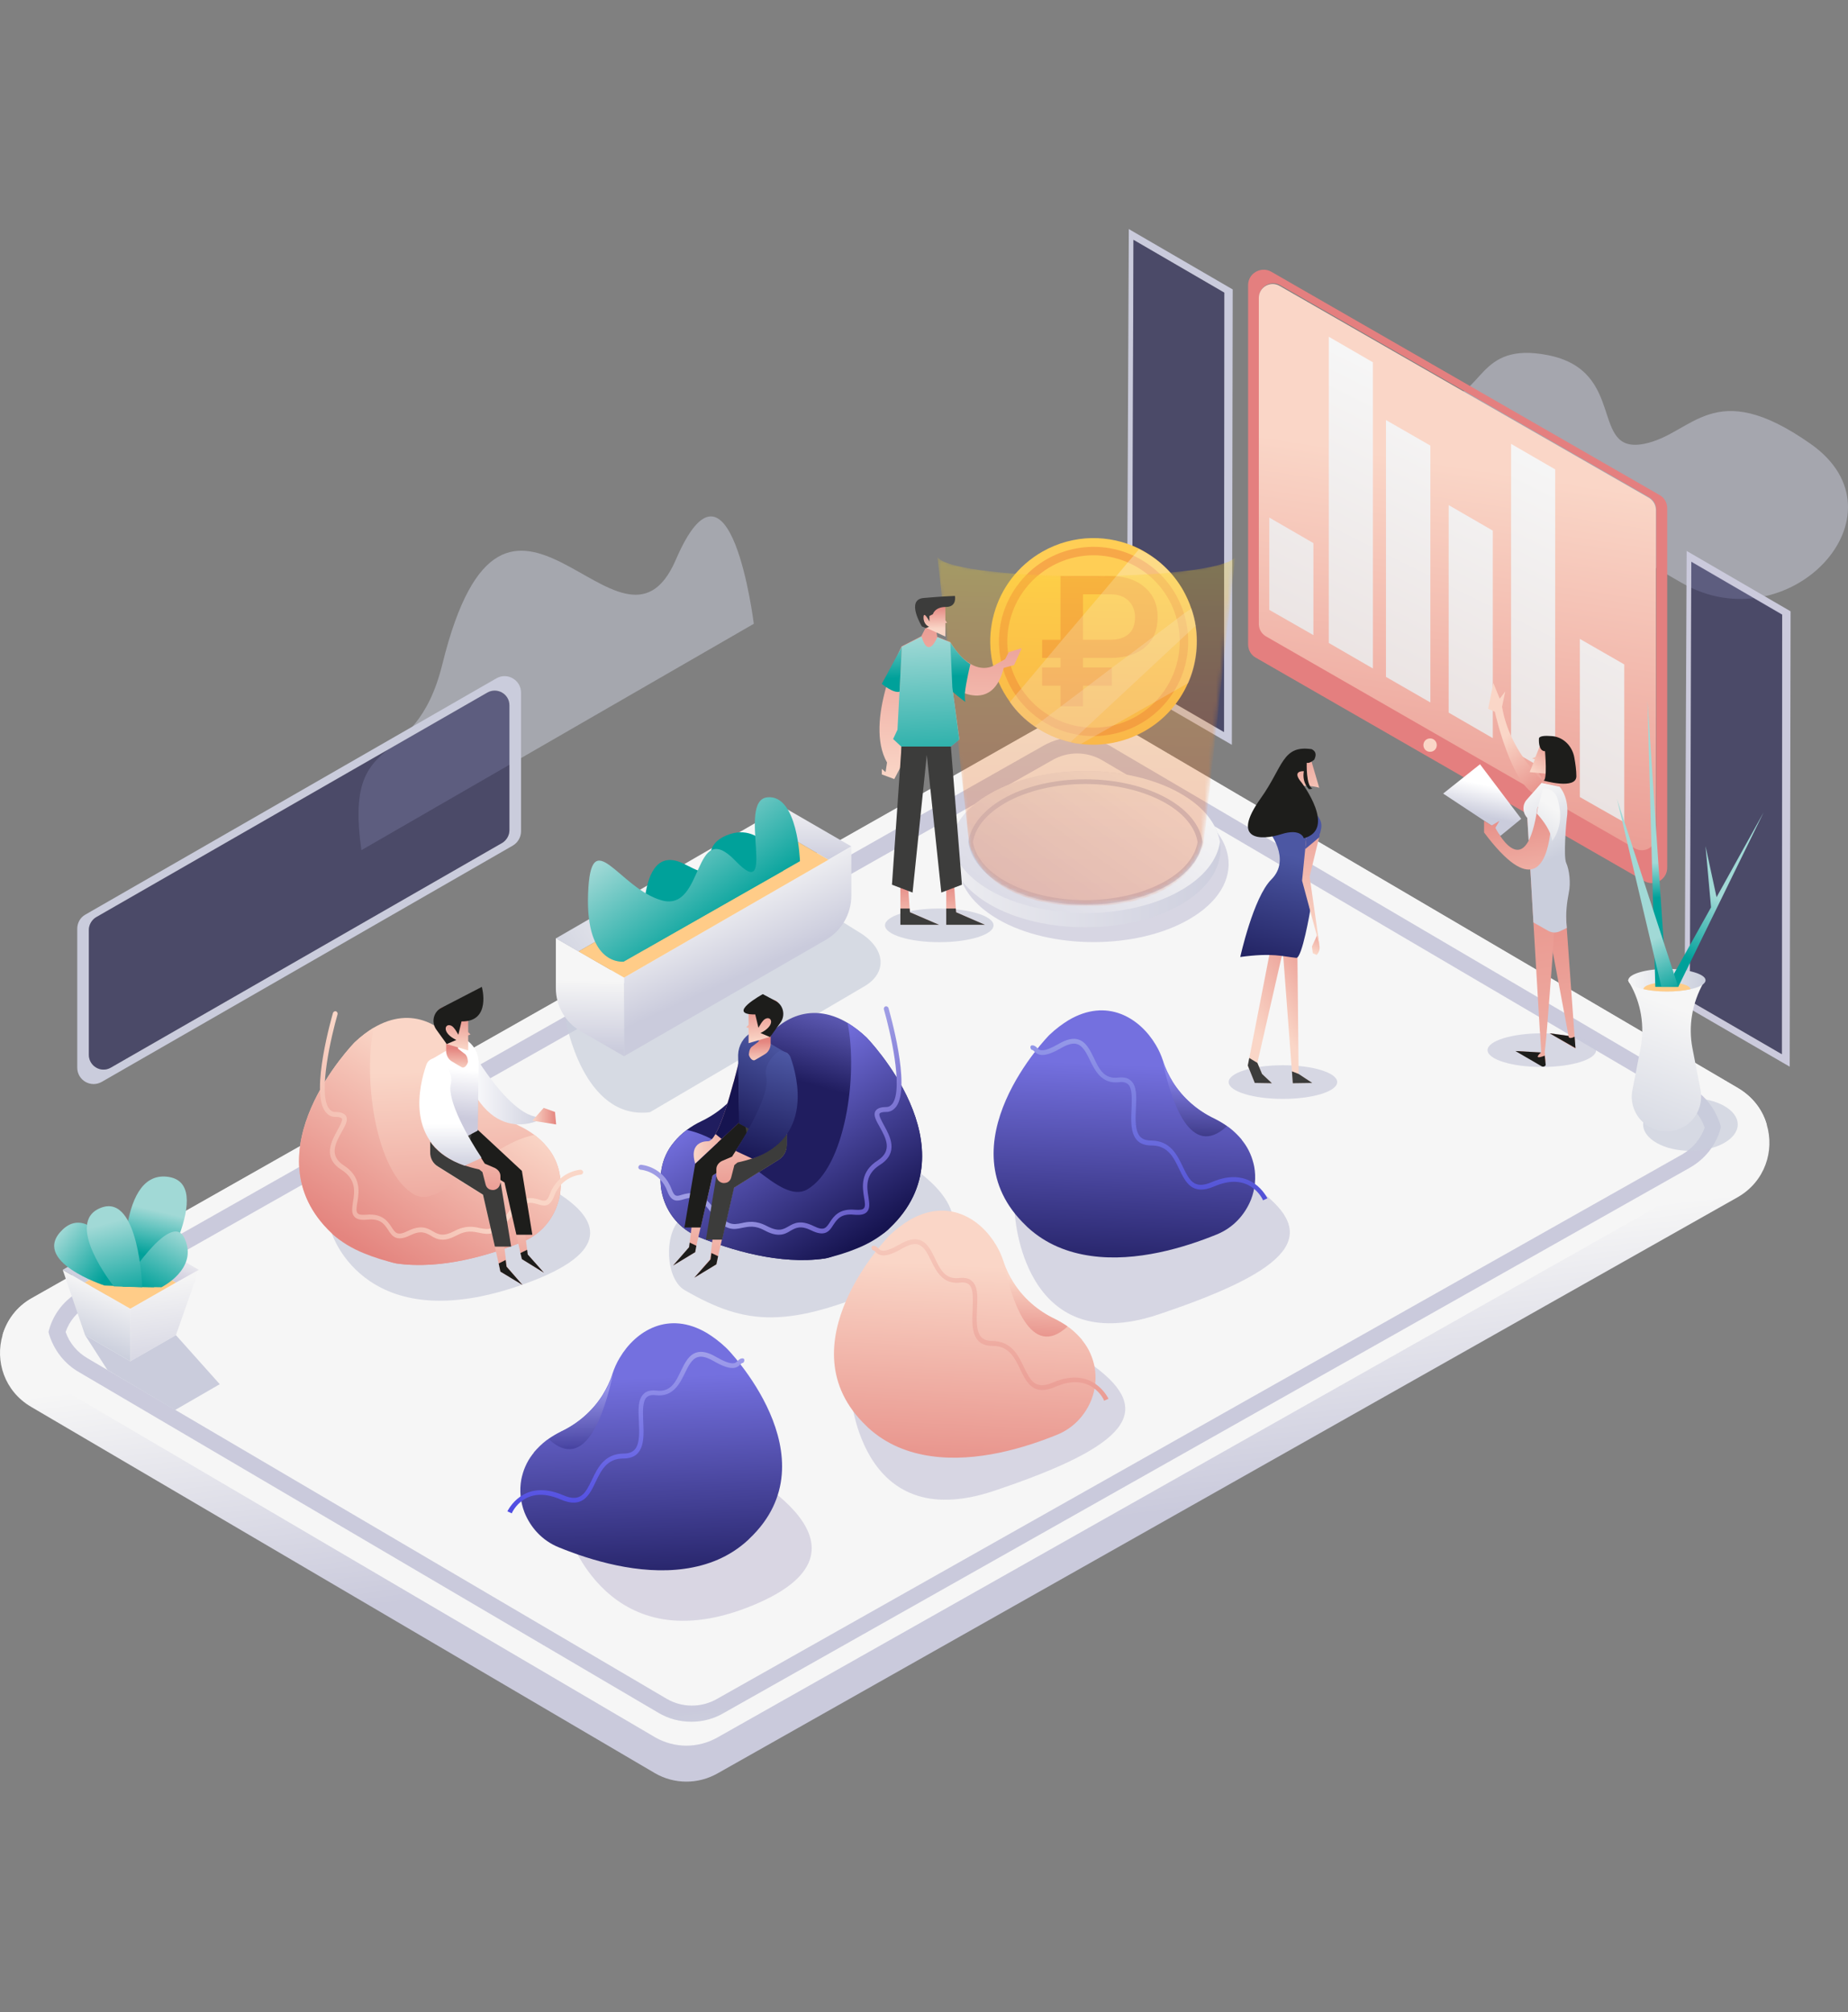 <svg width="484" height="527" viewBox="0 0 484 527" fill="none" xmlns="http://www.w3.org/2000/svg">
<rect x="0" y="0" width="484" height="527" fill="#808080" stroke="none"/>
<g clip-path="url(#clip0)">
<path opacity="0.5" d="M330.608 89.267L440.453 152.665C468.352 168.781 500.583 134.801 474.205 116.253C448.587 98.237 443.418 113.744 430.571 116.253C416.128 119.065 426.314 97.02 405.257 92.991C386.785 89.419 388.762 103.786 377.815 104.47C366.184 105.23 330.608 89.267 330.608 89.267Z" fill="url(#paint0_linear)"/>
<path d="M326.884 74.673V168.783C326.884 170.227 327.644 171.595 328.936 172.279L430.571 230.736C433.308 232.333 436.653 230.356 436.653 227.24V133.13C436.653 131.686 435.892 130.318 434.6 129.634L332.965 71.177C330.305 69.656 326.884 71.557 326.884 74.673ZM329.772 163.309V77.866C329.772 75.053 332.813 73.305 335.246 74.673L431.939 130.242C433.08 130.926 433.764 132.066 433.764 133.435V218.878C433.764 221.69 430.723 223.439 428.291 222.071L331.597 166.502C330.457 165.818 329.772 164.602 329.772 163.309Z" fill="url(#paint1_linear)"/>
<path d="M329.696 78.016V163.46C329.696 164.752 330.38 165.968 331.52 166.652L428.214 222.221C430.647 223.589 433.687 221.841 433.687 219.028V133.585C433.687 132.293 433.003 131.076 431.863 130.392L335.169 74.9C332.736 73.455 329.696 75.204 329.696 78.016Z" fill="url(#paint2_linear)"/>
<path d="M362.992 110.019L374.622 116.709V183.984L362.992 177.294V110.019Z" fill="url(#paint3_linear)"/>
<path d="M348.016 88.202L359.571 94.892V175.09L348.016 168.401V88.202Z" fill="url(#paint4_linear)"/>
<path d="M332.433 135.561L343.987 142.251V166.348L332.433 159.735V135.561Z" fill="url(#paint5_linear)"/>
<path d="M379.411 132.292L390.966 138.982V193.334L379.411 186.645V132.292Z" fill="url(#paint6_linear)"/>
<path d="M395.755 116.253L407.309 122.942V203.14L395.755 196.451V116.253Z" fill="url(#paint7_linear)"/>
<path d="M413.771 167.336L425.402 174.026V215.379L413.771 208.766V167.336Z" fill="url(#paint8_linear)"/>
<path d="M376.295 195.159C376.295 196.147 375.534 196.907 374.546 196.907C373.558 196.907 372.798 196.147 372.798 195.159C372.798 194.17 373.558 193.41 374.546 193.41C375.534 193.41 376.295 194.17 376.295 195.159Z" fill="url(#paint9_linear)"/>
<path opacity="0.5" d="M94.651 222.677L197.426 163.383C197.426 163.383 191.269 113.44 176.977 146.659C162.61 179.879 132.507 106.446 115.86 173.95C108.562 203.52 89.938 189.609 94.651 222.677Z" fill="url(#paint10_linear)"/>
<path d="M468.96 160.115L441.745 144.303L441.213 263.422L468.732 279.385L468.96 160.115ZM442.582 262.13L442.962 147.192L466.755 161.027L466.679 276.117L442.582 262.13Z" fill="url(#paint11_linear)"/>
<path opacity="0.5" d="M442.582 262.13L442.962 147.116L466.755 160.951L466.679 276.117L442.582 262.13Z" fill="#161450"/>
<path d="M322.854 75.812L295.64 60L295.108 179.119L322.626 195.082L322.854 75.812ZM296.476 177.751L296.856 62.813L320.65 76.648L320.574 191.738L296.476 177.751Z" fill="url(#paint12_linear)"/>
<path opacity="0.5" d="M296.476 177.751L296.856 62.813L320.65 76.648L320.574 191.738L296.476 177.751Z" fill="#161450"/>
<path d="M455.2 313.517L187.924 464.487C182.831 467.376 176.597 467.376 171.504 464.411L8.143 368.477C1.15 364.373 -1.359 356.467 0.694 349.625C1.834 345.824 4.342 342.328 8.219 340.123L275.039 188.925C280.133 185.96 286.366 186.036 291.459 188.925L455.276 285.087C459.153 287.367 461.662 290.788 462.726 294.589C464.778 301.43 462.27 309.412 455.2 313.517Z" fill="url(#paint13_linear)"/>
<path d="M462.726 294.589C461.586 298.39 459.077 301.886 455.2 304.091L187.924 455.061C182.831 457.95 176.598 457.95 171.504 454.985L8.144 359.051C4.267 356.771 1.758 353.35 0.694 349.549C1.834 345.748 4.343 342.252 8.22 340.047L275.04 188.849C280.133 185.884 286.366 185.96 291.459 188.849L455.276 285.011C459.153 287.367 461.662 290.788 462.726 294.589Z" fill="url(#paint14_linear)"/>
<path d="M181.082 450.956C178.041 450.956 175.077 450.196 172.416 448.6L20.762 359.431C16.885 357.227 14.148 353.654 12.856 349.473L12.704 348.865L12.856 348.257C14.072 344 16.885 340.427 20.838 338.223L273.291 195.31C278.612 192.27 285.302 192.27 290.623 195.31L442.657 284.631C446.534 286.835 449.271 290.408 450.563 294.589L450.715 295.197L450.563 295.805C449.347 300.062 446.458 303.635 442.581 305.839L189.672 448.6C187.011 450.196 184.047 450.956 181.082 450.956ZM17.189 348.865C18.177 351.754 20.23 354.186 22.966 355.783L174.621 444.951C178.65 447.307 183.667 447.307 187.696 445.027L440.605 302.343C443.341 300.746 445.394 298.314 446.458 295.349C445.47 292.384 443.493 290.028 440.681 288.431L288.646 199.111C284.617 196.755 279.6 196.755 275.571 199.111L23.119 342.024C20.23 343.468 18.177 345.976 17.189 348.865Z" fill="url(#paint15_linear)"/>
<path opacity="0.7" d="M148.167 267.223C148.167 267.223 152.652 293.448 170.211 291.32L226.008 258.557C232.774 254.832 231.785 248.294 225.172 244.265L218.33 240.008L148.167 267.223Z" fill="url(#paint16_linear)"/>
<path d="M205.104 218.268V211.35L222.968 221.688L216.962 225.185L205.104 218.268Z" fill="url(#paint17_linear)"/>
<path d="M222.968 234.535V221.688L163.446 256.048V276.649L216.278 246.166C220.383 243.809 222.968 239.4 222.968 234.535Z" fill="url(#paint18_linear)"/>
<path d="M152.12 270.111L163.446 276.649V256.048L145.582 245.71V258.861C145.582 263.498 148.091 267.831 152.12 270.111Z" fill="url(#paint19_linear)"/>
<path d="M145.582 245.786L205.103 211.35V218.268L151.511 249.207L145.582 245.786Z" fill="url(#paint20_linear)"/>
<path d="M216.962 225.185L205.103 218.268L151.511 249.207L163.446 256.048L216.962 225.185Z" fill="#FFCC88"/>
<path d="M205.103 228.074C205.103 228.074 200.314 214.619 190.28 218.8C180.246 222.981 192.865 233.319 179.258 226.325C165.651 219.332 168.843 248.674 168.843 248.674L205.103 228.074Z" fill="url(#paint21_linear)"/>
<path d="M209.513 225.565C209.513 225.565 208.981 207.929 200.923 208.841C192.865 209.754 203.888 237.196 192.637 225.489C181.386 213.783 184.579 238.944 173.329 235.828C162.078 232.711 154.704 215.075 154.02 234.155C153.336 253.235 163.37 251.867 163.37 251.867L209.513 225.565Z" fill="url(#paint22_linear)"/>
<path d="M22.283 349.701L28.136 358.823L45.848 369.314L57.555 362.548L46.076 349.701L34.141 356.543L22.283 349.701Z" fill="url(#paint23_linear)"/>
<path opacity="0.7" d="M260.217 242.365C260.217 244.798 253.831 246.774 246.001 246.774C238.172 246.774 231.786 244.798 231.786 242.365C231.786 239.933 238.172 237.956 246.001 237.956C253.831 237.956 260.217 239.933 260.217 242.365Z" fill="url(#paint24_linear)"/>
<path opacity="0.7" d="M336.005 287.823C343.856 287.823 350.22 285.85 350.22 283.414C350.22 280.979 343.856 279.005 336.005 279.005C328.154 279.005 321.79 280.979 321.79 283.414C321.79 285.85 328.154 287.823 336.005 287.823Z" fill="url(#paint25_linear)"/>
<path opacity="0.7" d="M403.812 279.462C411.663 279.462 418.028 277.488 418.028 275.053C418.028 272.618 411.663 270.644 403.812 270.644C395.962 270.644 389.597 272.618 389.597 275.053C389.597 277.488 395.962 279.462 403.812 279.462Z" fill="url(#paint26_linear)"/>
<path opacity="0.7" d="M265.765 317.698C265.765 317.698 267.59 356.239 303.318 344.304C339.046 332.369 345.431 323.323 329.772 311.693C314.112 300.138 265.765 317.698 265.765 317.698Z" fill="url(#paint27_linear)"/>
<path opacity="0.7" d="M222.664 363.917C222.664 363.917 224.488 402.457 260.217 390.523C295.945 378.588 302.33 369.542 286.671 357.911C271.011 346.357 222.664 363.917 222.664 363.917Z" fill="url(#paint28_linear)"/>
<path opacity="0.7" d="M173.025 386.266L148.623 401.165C148.623 401.165 159.189 436.285 197.35 420.397C235.511 404.51 189.976 382.845 189.976 382.845L173.025 386.266Z" fill="url(#paint29_linear)"/>
<path opacity="0.7" d="M178.194 319.294C173.861 323.247 174.241 334.954 179.334 337.919C195.526 347.269 206.32 348.029 232.774 336.55C276.332 317.698 222.056 296.717 222.056 296.717L178.194 319.294Z" fill="url(#paint30_linear)"/>
<path opacity="0.7" d="M86.897 323.019C86.897 323.019 95.943 352.286 139.501 335.486C183.059 318.61 118.292 301.05 118.292 301.05L86.897 323.019Z" fill="url(#paint31_linear)"/>
<path d="M145.734 316.178C144.214 320.131 141.097 323.552 136.764 325.3C128.326 328.721 115.632 332.598 103.849 330.925C100.96 330.545 98.68 328.493 95.943 327.352C93.055 326.136 89.71 325.68 87.201 323.324C87.049 323.172 86.973 323.095 86.821 322.943C64.624 301.887 92.903 273 92.903 273C94.575 271.404 96.247 270.188 97.844 269.199C107.954 263.194 116.544 268.591 120.725 275.661C121.561 277.029 122.169 278.397 122.625 279.842C124.83 286.531 129.771 291.928 136.156 294.969C137.601 295.653 138.817 296.413 139.957 297.25C141.249 298.238 142.314 299.226 143.226 300.366C145.05 302.495 146.115 304.927 146.571 307.512C147.179 310.401 146.799 313.441 145.734 316.178Z" fill="url(#paint32_linear)"/>
<path d="M145.734 316.178C144.214 320.131 141.097 323.552 136.764 325.3C128.326 328.721 115.632 332.598 103.849 330.925C100.808 330.241 97.92 329.329 95.335 328.265C92.142 326.972 89.406 325.3 87.201 323.324C87.049 323.172 86.973 323.095 86.821 322.943C64.624 301.887 92.903 273 92.903 273C94.575 271.404 96.247 270.188 97.844 269.199C95.031 283.034 98.528 307.132 108.41 312.833C115.708 317.014 126.122 300.138 139.957 297.25C141.249 298.238 142.314 299.226 143.226 300.366C145.05 302.495 146.115 304.927 146.571 307.512C147.179 310.401 146.799 313.441 145.734 316.178Z" fill="url(#paint33_linear)"/>
<path d="M115.936 324.692C114.567 324.692 113.655 324.16 112.819 323.628C111.451 322.867 110.234 322.183 107.422 323.552C103.773 325.376 102.633 323.704 101.645 322.107C100.656 320.663 99.668 319.067 96.171 319.447C94.499 319.599 93.435 319.371 92.826 318.686C91.99 317.774 92.218 316.406 92.446 314.81C92.903 312.149 93.359 308.88 89.406 306.372C84.389 303.179 86.821 298.846 88.418 295.957C89.026 294.817 89.786 293.449 89.558 292.993C89.482 292.841 89.178 292.537 87.809 292.537C86.669 292.537 85.833 292.004 85.149 291.092C81.272 285.771 86.973 266.159 87.201 265.322C87.277 265.018 87.657 264.79 87.961 264.866C88.266 264.942 88.493 265.322 88.418 265.626C86.821 271.1 83.248 286.303 86.137 290.332C86.593 290.94 87.125 291.244 87.809 291.244C88.722 291.244 90.09 291.396 90.622 292.308C91.23 293.373 90.47 294.741 89.482 296.489C87.885 299.378 86.061 302.647 90.014 305.231C94.651 308.196 94.043 312.225 93.587 314.962C93.359 316.254 93.207 317.318 93.663 317.774C93.967 318.154 94.727 318.23 95.943 318.154C100.124 317.774 101.568 319.903 102.557 321.423C103.545 322.943 104.077 323.78 106.814 322.411C110.234 320.739 111.907 321.651 113.351 322.487C114.795 323.323 116.012 324.008 119.052 322.411C121.941 320.891 123.994 321.271 125.666 321.651C127.946 322.107 129.543 322.411 132.888 317.85C136.536 312.833 139.349 313.669 141.249 314.201C142.694 314.658 143.226 314.81 143.986 312.833C146.191 306.828 151.816 306.372 152.044 306.372C152.348 306.372 152.652 306.6 152.728 306.98C152.728 307.36 152.5 307.588 152.12 307.664C151.892 307.664 147.027 308.12 145.126 313.289C143.986 316.33 142.39 315.874 140.869 315.418C139.045 314.886 136.992 314.277 133.876 318.61C130.151 323.856 127.87 323.399 125.438 322.867C123.842 322.563 122.169 322.183 119.661 323.552C118.064 324.388 116.924 324.692 115.936 324.692Z" fill="url(#paint34_linear)"/>
<path d="M142.465 333.358L136.688 329.785L136.308 328.188L132.127 309.716L126.654 306.295L118.216 301.05V295.729L123.613 294.513L135.472 306.448L138.056 327.352L138.208 328.568L142.465 333.358Z" fill="url(#paint35_linear)"/>
<path d="M118.216 301.05L132.127 309.716L135.244 323.399H139.425L136.688 306.676L123.613 294.513L118.216 295.729V301.05Z" fill="#1D1D1B"/>
<path d="M136.84 336.55L131.063 333.054L130.607 330.925L126.502 312.985L114.719 305.611C113.427 304.775 112.667 303.407 112.667 301.811V298.922L118.14 297.706L118.292 297.858L126.73 306.296L129.999 309.64L132.507 330.013L132.736 331.761L136.84 336.55Z" fill="url(#paint36_linear)"/>
<path d="M114.719 305.535L126.502 312.909L129.619 326.516H133.876L131.139 309.792L125.362 304.395C123.613 302.799 122.853 300.366 123.309 298.01L123.537 296.869L118.14 297.554L112.667 298.77V301.658C112.591 303.331 113.427 304.775 114.719 305.535Z" fill="#3C3C3B"/>
<path d="M112.591 298.922L116.164 300.822L125.058 296.109L125.21 280.45C125.21 277.713 122.245 275.965 119.888 277.333L115.555 279.842L112.591 277.637V298.922Z" fill="#B2B2B2"/>
<path d="M121.865 272.24C121.865 272.24 134.636 295.957 143.454 292.232C143.454 292.232 129.695 301.887 121.713 281.286L121.865 272.24Z" fill="url(#paint37_linear)"/>
<path d="M121.865 272.24L112.591 277.713C112.591 277.713 116.164 280.146 116.164 281.59L116.24 300.822L125.134 296.109L125.362 278.473V278.093C125.286 275.737 123.993 273.456 121.865 272.24Z" fill="url(#paint38_linear)"/>
<path d="M131.063 308.044V309.868L130.911 310.325C130.683 311.161 129.847 311.693 129.086 311.693C128.782 311.693 128.554 311.617 128.25 311.541C127.718 311.313 127.338 310.857 127.186 310.249L126.35 306.98L125.514 306.296C124.069 305.992 122.777 305.611 121.561 305.231C103.469 298.998 111.45 279.918 112.363 277.789V277.713L112.439 277.561C112.439 277.561 113.807 277.637 115.023 278.321C116.468 279.158 117.76 280.754 117.076 283.947C116.164 288.204 122.473 297.782 125.894 303.103C126.274 303.711 126.654 304.319 126.958 304.775L129.619 305.916C130.607 306.448 131.063 307.208 131.063 308.044Z" fill="url(#paint39_linear)"/>
<path d="M126.122 303.255L121.713 305.307C105.901 299.834 109.778 284.175 111.679 278.853C111.983 277.865 112.895 277.257 113.883 277.181L114.643 277.105C116.088 277.941 118.824 280.754 118.064 283.947C117.076 288.28 122.625 298.01 126.122 303.255Z" fill="url(#paint40_linear)"/>
<path d="M132.659 331.761L136.84 336.55L131.063 333.054L130.607 330.925L132.431 330.013L132.659 331.761Z" fill="#1D1D1B"/>
<path d="M136.688 329.785L136.308 328.189L138.057 327.352L138.209 328.569L142.465 333.358L136.688 329.785Z" fill="#1D1D1B"/>
<path d="M116.848 272.164V275.205V275.433C116.924 276.497 117.456 277.485 118.368 278.017L119.888 278.929L120.953 279.537C121.637 279.918 122.397 278.853 122.549 278.169C122.549 278.169 122.549 276.497 121.637 275.965L119.964 274.672V272.62L116.848 272.164Z" fill="url(#paint41_linear)"/>
<path d="M139.425 293.525L142.389 290.18L145.354 291.244L145.658 294.513L139.425 293.525Z" fill="url(#paint42_linear)"/>
<path d="M123.233 270.948L122.625 270.34V264.79C108.258 259.469 117 273.456 117 273.456L122.625 275.129V271.176L123.233 270.948Z" fill="url(#paint43_linear)"/>
<path d="M126.198 258.481C126.198 258.481 128.782 267.679 120.876 267.527L120.04 271.024C120.04 271.024 118.976 268.971 118.216 268.667C116.543 267.831 115.479 270.415 119.508 272.392L116.999 273.456L114.263 269.655C112.895 267.755 113.503 265.018 115.631 263.954L126.198 258.481Z" fill="#1D1D1B"/>
<path d="M174.089 314.886C175.609 318.838 178.726 322.259 183.059 324.008C191.497 327.428 204.192 331.305 215.974 329.633C218.863 329.253 221.143 327.2 223.88 326.06C226.769 324.844 230.113 324.388 232.622 322.031C232.774 321.879 232.85 321.803 233.002 321.651C255.199 300.594 226.921 271.708 226.921 271.708C225.248 270.111 223.576 268.895 221.98 267.907C211.869 261.902 203.279 267.299 199.098 274.368C198.262 275.737 197.654 277.105 197.198 278.549C194.993 285.239 190.052 290.636 183.667 293.677C182.223 294.361 181.006 295.121 179.866 295.957C178.574 296.946 177.51 297.934 176.597 299.074C174.773 301.202 173.709 303.635 173.253 306.22C172.72 309.108 173.025 312.149 174.089 314.886Z" fill="url(#paint44_linear)"/>
<path d="M174.089 314.886C175.609 318.838 178.726 322.259 183.059 324.008C191.497 327.428 204.192 331.305 215.974 329.633C219.015 328.949 221.904 328.037 224.488 326.972C227.681 325.68 230.417 324.008 232.622 322.031C232.774 321.879 232.85 321.803 233.002 321.651C255.199 300.594 226.921 271.708 226.921 271.708C225.248 270.111 223.576 268.895 221.98 267.907C224.792 281.742 221.295 305.84 211.413 311.541C204.116 315.722 193.701 298.846 179.866 295.957C178.574 296.946 177.51 297.934 176.597 299.074C174.773 301.202 173.709 303.635 173.253 306.22C172.72 309.108 173.025 312.149 174.089 314.886Z" fill="url(#paint45_linear)"/>
<path d="M203.964 323.399C205.332 323.399 206.244 322.867 207.08 322.335C208.449 321.575 209.665 320.891 212.478 322.259C216.126 324.083 217.267 322.411 218.255 320.815C219.243 319.37 220.231 317.774 223.728 318.154C225.401 318.306 226.465 318.078 227.073 317.394C227.909 316.482 227.681 315.113 227.453 313.517C226.997 310.856 226.541 307.588 230.494 305.079C235.511 301.886 233.078 297.554 231.482 294.665C230.874 293.525 230.114 292.156 230.342 291.7C230.418 291.548 230.722 291.244 232.09 291.244C233.23 291.244 234.066 290.712 234.751 289.8C238.628 284.479 232.926 264.866 232.698 264.03C232.622 263.726 232.242 263.498 231.938 263.574C231.634 263.65 231.406 264.03 231.482 264.334C233.078 269.807 236.651 285.011 233.762 289.04C233.306 289.648 232.774 289.952 232.09 289.952C231.178 289.952 229.81 290.104 229.277 291.016C228.669 292.08 229.429 293.449 230.418 295.197C232.014 298.086 233.838 301.354 229.886 303.939C225.248 306.904 225.857 310.933 226.313 313.669C226.541 314.961 226.693 316.026 226.237 316.482C225.933 316.862 225.172 316.938 223.956 316.862C219.775 316.482 218.331 318.61 217.343 320.131C216.354 321.651 215.822 322.487 213.086 321.119C209.665 319.446 207.993 320.359 206.548 321.195C205.104 322.031 203.888 322.715 200.847 321.119C197.958 319.598 195.906 319.979 194.233 320.359C191.953 320.815 190.357 321.119 187.012 316.558C183.363 311.541 180.55 312.377 178.65 312.909C177.206 313.365 176.674 313.517 175.913 311.541C173.709 305.535 168.084 305.079 167.856 305.079C167.551 305.079 167.247 305.307 167.171 305.687C167.171 306.067 167.399 306.295 167.78 306.371C168.008 306.371 172.873 306.828 174.773 311.997C175.913 315.037 177.51 314.581 179.03 314.125C180.854 313.593 182.907 312.985 186.024 317.318C189.748 322.563 192.029 322.107 194.462 321.575C196.058 321.271 197.73 320.891 200.239 322.259C201.759 323.095 202.975 323.399 203.964 323.399Z" fill="url(#paint46_linear)"/>
<path d="M196.285 402.989C196.133 403.141 196.057 403.217 195.905 403.369C191.04 407.854 185.263 410.059 179.257 410.895C167.399 412.567 154.704 408.691 146.342 405.27C142.009 403.521 138.968 400.101 137.372 396.148C136.308 393.411 136.004 390.37 136.536 387.482C136.992 385.201 137.904 382.921 139.5 380.868C139.652 380.716 139.805 380.488 139.881 380.336C140.793 379.272 141.857 378.208 143.149 377.219C143.301 377.143 143.453 376.991 143.605 376.915C144.594 376.231 145.734 375.547 146.95 374.939C151.435 372.81 155.236 369.466 157.821 365.361C158.885 363.612 159.797 361.788 160.405 359.811C160.861 358.443 161.469 356.999 162.306 355.631C166.487 348.561 175.076 343.164 185.187 349.169C186.783 350.157 188.455 351.374 190.128 352.97C190.28 352.97 218.558 381.856 196.285 402.989Z" fill="url(#paint47_linear)"/>
<path d="M134.027 396.376L132.887 395.844C132.963 395.768 136.916 387.102 147.406 391.587C152.12 393.639 153.336 391.055 155.008 387.634C156.529 384.441 158.277 380.792 163.294 380.716C164.586 380.716 165.499 380.412 166.183 379.728C167.551 378.284 167.475 375.243 167.323 372.354C167.171 369.314 167.019 366.501 168.615 365.057C169.375 364.297 170.516 364.068 171.96 364.221C175.685 364.677 176.977 361.94 178.345 359.051C179.334 356.999 180.398 354.87 182.374 354.262C183.743 353.806 185.491 354.186 187.544 355.403C191.8 357.835 192.637 357.075 193.169 356.467C193.473 356.163 193.853 355.783 194.461 355.783C195.297 355.783 194.917 357.075 194.385 356.999C194.309 356.999 194.157 357.151 194.005 357.303C192.941 358.367 191.572 359.203 186.859 356.467C185.111 355.479 183.743 355.098 182.678 355.479C181.234 355.935 180.322 357.683 179.41 359.583C178.041 362.396 176.293 365.969 171.732 365.437C170.668 365.285 169.832 365.513 169.375 365.969C168.235 367.033 168.387 369.694 168.463 372.354C168.615 375.471 168.767 378.74 167.019 380.64C166.183 381.552 164.89 382.009 163.218 382.009C158.961 382.009 157.441 385.125 155.996 388.166C154.324 391.663 152.576 395.236 146.798 392.727C137.524 388.698 134.179 395.996 134.027 396.376Z" fill="url(#paint48_linear)"/>
<path d="M160.557 359.811C158.353 370.074 153.336 385.885 143.682 376.915C144.67 376.231 145.81 375.547 147.026 374.939C151.511 372.81 155.312 369.466 157.897 365.361C159.037 363.612 159.873 361.788 160.557 359.811Z" fill="url(#paint49_linear)"/>
<path d="M268.73 321.043C268.882 321.195 268.958 321.271 269.11 321.423C273.975 325.908 279.753 328.113 285.758 328.949C297.617 330.621 310.311 326.744 318.673 323.324C323.006 321.575 326.047 318.154 327.643 314.201C328.708 311.465 329.012 308.424 328.48 305.536C328.023 303.255 327.111 300.974 325.515 298.922C325.363 298.77 325.211 298.542 325.135 298.39C324.223 297.326 323.158 296.261 321.866 295.273C321.714 295.197 321.562 295.045 321.41 294.969C320.422 294.285 319.281 293.601 318.065 292.993C313.58 290.864 309.779 287.519 307.195 283.415C306.131 281.666 305.218 279.842 304.61 277.865C304.154 276.497 303.546 275.053 302.71 273.684C298.529 266.615 289.939 261.218 279.829 267.223C278.232 268.211 276.56 269.427 274.887 271.024C274.811 271.024 246.533 299.91 268.73 321.043Z" fill="url(#paint50_linear)"/>
<path d="M330.793 314.388L331.933 313.856C331.857 313.78 327.904 305.114 317.414 309.599C312.7 311.651 311.484 309.067 309.812 305.646C308.291 302.453 306.543 298.805 301.526 298.729C300.234 298.729 299.321 298.425 298.637 297.74C297.269 296.296 297.345 293.255 297.497 290.367C297.649 287.326 297.801 284.513 296.205 283.069C295.445 282.309 294.304 282.081 292.86 282.233C289.135 282.689 287.843 279.952 286.475 277.064C285.486 275.011 284.422 272.883 282.446 272.275C281.077 271.818 279.329 272.199 277.276 273.415C273.02 275.847 272.183 275.087 271.651 274.479C271.347 274.175 270.967 273.795 270.359 273.795C269.523 273.795 269.903 275.087 270.435 275.011C270.511 275.011 270.663 275.163 270.815 275.315C271.879 276.38 273.248 277.216 277.961 274.479C279.709 273.491 281.077 273.111 282.142 273.491C283.586 273.947 284.498 275.695 285.41 277.596C286.779 280.408 288.527 283.981 293.088 283.449C294.152 283.297 294.912 283.525 295.445 283.981C296.585 285.046 296.433 287.706 296.357 290.367C296.205 293.483 296.053 296.752 297.801 298.653C298.637 299.565 299.93 300.021 301.602 300.021C305.859 300.021 307.379 303.138 308.824 306.178C310.496 309.675 312.244 313.248 318.022 310.739C327.296 306.71 330.717 314.084 330.793 314.388Z" fill="url(#paint51_linear)"/>
<path d="M304.458 277.865C306.663 288.128 311.68 303.939 321.334 294.969C320.346 294.285 319.205 293.601 317.989 292.993C313.504 290.864 309.703 287.52 307.119 283.415C306.054 281.666 305.142 279.842 304.458 277.865Z" fill="url(#paint52_linear)"/>
<path d="M226.921 373.495C227.073 373.647 227.149 373.723 227.301 373.875C232.166 378.36 237.943 380.564 243.948 381.401C255.807 383.073 268.502 379.196 276.864 375.775C281.197 374.027 284.237 370.606 285.834 366.653C286.898 363.917 287.202 360.876 286.67 357.987C286.214 355.707 285.302 353.426 283.705 351.374C283.553 351.222 283.401 350.994 283.325 350.842C282.413 349.777 281.349 348.713 280.056 347.725C279.904 347.649 279.752 347.497 279.6 347.421C278.612 346.737 277.472 346.053 276.256 345.444C271.771 343.316 267.97 339.971 265.385 335.866C264.321 334.118 263.409 332.294 262.801 330.317C262.345 328.949 261.736 327.504 260.9 326.136C256.719 319.067 248.129 313.669 238.019 319.675C236.423 320.663 234.75 321.879 233.078 323.476C233.002 323.476 204.723 352.362 226.921 373.495Z" fill="url(#paint53_linear)"/>
<path d="M289.178 366.881L290.319 366.349C290.243 366.273 286.29 357.607 275.799 362.092C271.086 364.145 269.87 361.56 268.198 358.139C266.677 354.947 264.929 351.298 259.912 351.222C258.619 351.222 257.707 350.918 257.023 350.234C255.655 348.789 255.731 345.749 255.883 342.86C256.035 339.819 256.187 337.007 254.59 335.562C253.83 334.802 252.69 334.574 251.246 334.726C247.521 335.182 246.229 332.446 244.86 329.557C243.872 327.505 242.808 325.376 240.831 324.768C239.463 324.312 237.715 324.692 235.662 325.908C231.405 328.341 230.569 327.581 230.037 326.972C229.733 326.668 229.353 326.288 228.745 326.288C227.908 326.288 228.289 327.581 228.821 327.505C228.897 327.505 229.049 327.657 229.201 327.809C230.265 328.873 231.633 329.709 236.346 326.972C238.095 325.984 239.463 325.604 240.527 325.984C241.972 326.44 242.884 328.189 243.796 330.089C245.164 332.902 246.913 336.475 251.474 335.942C252.538 335.79 253.298 336.018 253.83 336.475C254.971 337.539 254.819 340.199 254.743 342.86C254.59 345.977 254.438 349.245 256.187 351.146C257.023 352.058 258.315 352.514 259.988 352.514C264.245 352.514 265.765 355.631 267.209 358.672C268.882 362.168 270.63 365.741 276.407 363.233C285.682 359.204 289.102 366.501 289.178 366.881Z" fill="url(#paint54_linear)"/>
<path d="M262.725 330.317C264.929 340.579 269.946 356.391 279.6 347.421C278.612 346.737 277.472 346.053 276.256 345.445C271.771 343.316 267.97 339.971 265.385 335.866C264.245 334.118 263.333 332.294 262.725 330.317Z" fill="url(#paint55_linear)"/>
<path d="M198.034 289.876L188.988 298.314L186.328 300.822L182.071 304.775C180.246 298.618 185.415 298.922 185.415 298.922C186.024 298.922 186.708 298.238 187.392 297.022C188.988 294.209 190.661 288.888 192.029 283.795C192.105 283.566 192.181 283.262 192.257 283.034C193.625 277.941 194.613 273.304 194.842 272.316C194.842 272.164 194.918 272.088 194.918 272.088V272.316L198.034 289.876Z" fill="url(#paint56_linear)"/>
<path d="M198.034 289.876L188.988 298.314L187.392 297.022C188.988 294.209 190.661 288.888 192.029 283.795C192.105 283.566 192.181 283.262 192.257 283.034C193.625 277.941 194.614 273.304 194.842 272.316C194.842 272.164 194.918 272.088 194.918 272.088V272.316L198.034 289.876Z" fill="url(#paint57_linear)"/>
<path d="M176.293 331.457L182.071 327.961L182.375 326.288L186.632 307.892L192.105 304.471L200.543 299.15V293.829L195.07 292.613L183.211 304.547L180.626 325.452L180.474 326.668L176.293 331.457Z" fill="url(#paint58_linear)"/>
<path d="M200.543 299.15L186.631 307.892L183.515 321.499H179.258L182.07 304.851L195.069 292.613L200.543 293.829V299.15Z" fill="#1D1D1B"/>
<path d="M181.842 334.65L187.62 331.153L188.076 329.025L192.181 311.085L203.963 303.711C205.256 302.875 206.016 301.507 206.016 299.91V297.022L200.542 295.805L200.39 295.957L191.953 304.395L188.684 307.74L186.175 328.113L185.947 329.861L181.842 334.65Z" fill="url(#paint59_linear)"/>
<path d="M204.04 303.711L192.257 311.085L189.14 324.692H184.883L187.62 307.968L193.397 302.571C195.146 300.974 195.906 298.542 195.45 296.185L195.222 295.045L200.619 295.729L206.092 296.946V299.834C206.092 301.431 205.332 302.875 204.04 303.711Z" fill="#3C3C3B"/>
<path d="M206.092 297.022L202.519 298.922L193.625 294.209L193.473 278.549C193.473 275.813 196.438 274.064 198.794 275.433L203.127 277.941L206.092 275.737V297.022Z" fill="#B2B2B2"/>
<path d="M196.818 270.416L206.092 275.889C206.092 275.889 202.519 278.321 202.519 279.766L202.443 298.998L193.549 294.285L193.321 276.649V276.269C193.397 273.836 194.69 271.632 196.818 270.416Z" fill="url(#paint60_linear)"/>
<path d="M187.62 306.22V308.044L187.772 308.5C188 309.336 188.836 309.869 189.596 309.869C189.9 309.869 190.128 309.793 190.432 309.717C190.964 309.488 191.344 309.032 191.496 308.424L192.333 305.156L193.169 304.471C194.613 304.167 195.905 303.787 197.122 303.407C214.758 296.793 207.232 278.093 206.32 275.965H206.202L206.016 275.889C206.016 275.889 204.876 275.813 203.659 276.497C202.215 277.333 200.923 278.93 201.607 282.122C202.519 286.379 196.21 295.957 192.789 301.279C192.409 301.887 192.029 302.495 191.725 302.951L189.064 304.091C188.152 304.547 187.62 305.384 187.62 306.22Z" fill="url(#paint61_linear)"/>
<path d="M192.637 301.431L197.046 303.483C212.858 298.01 208.981 282.35 207.08 277.029C206.776 276.041 205.864 275.433 204.876 275.357L204.116 275.281C202.671 276.117 199.935 278.93 200.695 282.122C201.607 286.379 196.058 296.109 192.637 301.431Z" fill="url(#paint62_linear)"/>
<path d="M186.099 329.861L181.842 334.65L187.62 331.153L188.076 329.025L186.327 328.189L186.099 329.861Z" fill="#1D1D1B"/>
<path d="M182.071 327.961L182.375 326.288L180.626 325.452L180.474 326.668L176.293 331.457L182.071 327.961Z" fill="#1D1D1B"/>
<path d="M201.835 270.264V273.304V273.532C201.759 274.597 201.227 275.585 200.315 276.117L198.794 277.029L197.73 277.637C197.046 278.017 196.286 276.953 196.134 276.269C196.134 276.269 196.134 274.597 197.046 274.064L198.718 272.772V270.72L201.835 270.264Z" fill="url(#paint63_linear)"/>
<path d="M195.45 269.047L196.058 268.439V262.89C210.425 257.569 201.683 271.556 201.683 271.556L196.058 273.228V269.275L195.45 269.047Z" fill="url(#paint64_linear)"/>
<path d="M199.783 260.381C199.783 260.381 189.9 265.779 197.806 265.703L198.642 269.199C198.642 269.199 199.707 267.147 200.467 266.843C202.139 266.007 203.203 268.591 199.175 270.568L201.683 271.632L204.42 267.831C205.788 265.931 205.18 263.194 203.051 262.13L199.783 260.381Z" fill="#1D1D1B"/>
<path opacity="0.7" d="M311.452 240.769C297.693 248.751 275.115 248.751 261.356 240.769C253.679 236.284 250.258 230.278 251.17 224.425C251.854 219.788 255.275 215.303 261.356 211.806C275.115 203.824 297.693 203.824 311.452 211.806C317.533 215.303 320.878 219.788 321.638 224.425C322.55 230.278 319.205 236.284 311.452 240.769Z" fill="url(#paint65_linear)"/>
<path opacity="0.7" d="M309.323 236.892C295.564 244.874 272.987 244.874 259.228 236.892C251.55 232.407 248.129 226.402 249.042 220.548C249.726 215.911 253.147 211.426 259.228 207.929C272.987 199.948 295.564 199.948 309.323 207.929C315.405 211.426 318.749 215.911 319.509 220.548C320.422 226.402 317.001 232.407 309.323 236.892Z" fill="url(#paint66_linear)"/>
<path d="M319.509 220.548C318.825 225.185 315.404 229.67 309.323 233.167C295.564 241.149 272.987 241.149 259.228 233.167C253.146 229.67 249.802 225.185 249.042 220.548C249.726 215.911 253.146 211.426 259.228 207.929C272.987 199.948 295.564 199.948 309.323 207.929C315.404 211.426 318.749 215.911 319.509 220.548Z" fill="url(#paint67_linear)"/>
<path d="M284.237 236.968C276.408 236.968 268.502 235.219 262.573 231.799C257.403 228.834 254.211 224.881 253.603 220.624V220.548V220.472C254.287 216.215 257.479 212.262 262.573 209.298C274.507 202.38 293.968 202.38 305.978 209.298C311.148 212.262 314.34 216.215 314.948 220.472V220.548V220.624C314.264 224.881 311.072 228.834 305.978 231.799C299.973 235.295 292.143 236.968 284.237 236.968ZM254.819 220.548C255.427 224.349 258.392 227.998 263.181 230.734C274.811 237.424 293.664 237.424 305.294 230.734C310.083 227.998 313.048 224.349 313.656 220.548C313.048 216.747 310.083 213.098 305.294 210.362C293.664 203.672 274.811 203.672 263.181 210.362C258.468 213.098 255.427 216.671 254.819 220.548Z" fill="url(#paint68_linear)"/>
<path d="M309.931 154.717C310.768 156.237 311.452 157.758 311.984 159.354C312.516 160.874 312.896 162.395 313.124 163.915C313.884 169.008 313.2 174.253 311.148 178.891C308.867 184.06 304.99 188.545 299.745 191.509C294.5 194.474 288.647 195.538 283.021 194.854C282.185 194.778 281.273 194.626 280.437 194.398C277.092 193.638 273.823 192.194 270.935 190.217C268.502 188.545 266.297 186.416 264.549 183.908C263.941 183.071 263.409 182.235 262.877 181.323C255.503 168.324 260.064 151.828 273.063 144.455C281.121 139.894 290.547 139.894 298.301 143.695C303.09 146.127 307.119 149.776 309.931 154.717Z" fill="#FFCE55"/>
<path d="M306.598 182.383C314.536 171.234 311.933 155.76 300.784 147.822C289.635 139.884 274.162 142.487 266.224 153.636C258.286 164.785 260.889 180.258 272.038 188.196C283.187 196.135 298.66 193.532 306.598 182.383Z" fill="#F7A848"/>
<path d="M308.054 174.401C311.577 162.441 304.738 149.888 292.778 146.365C280.818 142.841 268.265 149.68 264.742 161.64C261.218 173.6 268.057 186.153 280.017 189.676C291.978 193.2 304.53 186.361 308.054 174.401Z" fill="#FFCE55"/>
<path d="M291.195 179.586H283.648V185H277.742V179.586H272.938V174.828H277.742V172.32H272.938V167.562H277.742V150.875H290.797C294.562 150.875 297.57 151.859 299.82 153.828C302.07 155.781 303.195 158.383 303.195 161.633C303.195 164.945 302.125 167.547 299.984 169.438C297.844 171.312 294.867 172.273 291.055 172.32H283.648V174.828H291.195V179.586ZM283.648 167.562H290.703C292.828 167.562 294.453 167.07 295.578 166.086C296.703 165.102 297.266 163.633 297.266 161.68C297.266 159.93 296.711 158.5 295.602 157.391C294.508 156.281 292.992 155.703 291.055 155.656H283.648V167.562Z" fill="#F7A848"/>
<path opacity="0.3" d="M309.931 154.717C310.768 156.238 311.452 157.758 311.984 159.354C312.516 160.875 312.896 162.395 313.124 163.915L311.072 165.816L308.943 167.792L284.542 190.521L282.413 192.498L280.361 194.398C277.016 193.638 273.747 192.194 270.859 190.217C268.426 188.545 266.222 186.416 264.473 183.908L265.917 182.159L267.438 180.411L278.232 167.564L282.109 163.003L284.694 159.962L289.863 153.881L295.336 147.344L296.856 145.595L298.301 143.847C303.09 146.127 307.119 149.776 309.931 154.717Z" fill="#F6F6F6"/>
<path opacity="0.3" d="M312.06 159.354C312.592 160.875 312.972 162.395 313.2 163.915C313.96 169.008 313.276 174.254 311.224 178.891L283.097 194.854C282.261 194.778 281.349 194.626 280.513 194.398C277.168 193.638 273.899 192.194 271.011 190.217L272.911 188.773L274.812 187.329L281.957 181.931L286.67 178.359L292.296 174.102L296.781 170.757L308.259 162.091L310.16 160.647L312.06 159.354Z" fill="#F6F6F6"/>
<mask id="mask0" mask-type="alpha" maskUnits="userSpaceOnUse" x="245" y="145" width="79" height="92">
<path d="M323.234 145.519L314.948 220.472C314.948 220.472 312.06 236.968 284.238 236.968C256.415 236.968 253.527 220.624 253.527 220.624L245.241 145.595C250.562 152.133 317.989 152.133 323.234 145.519Z" fill="url(#paint69_linear)"/>
</mask>
<g mask="url(#mask0)">
<path opacity="0.3" d="M323.539 145.899L315.253 220.852C315.253 220.852 312.364 237.348 284.542 237.348C256.719 237.348 253.831 221.004 253.831 221.004L245.545 145.975C250.866 152.513 318.293 152.513 323.539 145.899Z" fill="url(#paint70_linear)"/>
</g>
<path d="M129.999 177.675L22.358 239.553C20.99 240.313 20.23 241.757 20.23 243.277V279.614C20.23 282.958 23.803 285.011 26.691 283.339L134.332 221.461C135.624 220.7 136.46 219.256 136.46 217.736V181.4C136.46 178.131 132.887 176.002 129.999 177.675ZM131.519 220.776L29.048 279.614C26.463 281.134 23.271 279.234 23.271 276.269V243.582C23.271 242.213 24.031 240.921 25.171 240.237L127.642 181.4C130.227 179.879 133.42 181.78 133.42 184.744V217.432C133.42 218.8 132.659 220.092 131.519 220.776Z" fill="url(#paint71_linear)"/>
<path opacity="0.5" d="M133.419 184.744V217.432C133.419 218.8 132.659 220.092 131.519 220.776L29.048 279.614C26.463 281.134 23.27 279.233 23.27 276.269V243.581C23.27 242.213 24.031 240.921 25.171 240.237L127.642 181.399C130.227 179.955 133.419 181.779 133.419 184.744Z" fill="#161450"/>
<path opacity="0.7" d="M442.733 301.43C449.576 301.43 455.124 298.333 455.124 294.513C455.124 290.692 449.576 287.595 442.733 287.595C435.89 287.595 430.342 290.692 430.342 294.513C430.342 298.333 435.89 301.43 442.733 301.43Z" fill="url(#paint72_linear)"/>
<path d="M426.39 256.732L426.846 257.569C429.81 262.738 430.799 268.743 429.658 274.596L427.53 285.543C426.77 289.344 428.594 293.221 431.939 295.121C434.752 296.717 438.172 296.717 440.985 295.121C444.33 293.221 446.078 289.344 445.394 285.543L443.265 274.596C442.125 268.743 443.189 262.662 446.154 257.417L446.61 256.656H426.39V256.732Z" fill="url(#paint73_linear)"/>
<path d="M446.686 256.732C446.686 257.721 445.166 258.557 442.733 259.089C441.061 259.469 438.856 259.697 436.576 259.697C434.295 259.697 432.091 259.469 430.418 259.089C427.986 258.557 426.465 257.721 426.465 256.732C426.465 255.136 431.026 253.768 436.576 253.768C442.125 253.768 446.686 255.136 446.686 256.732Z" fill="url(#paint74_linear)"/>
<path d="M442.733 259.089C441.061 259.469 438.856 259.697 436.576 259.697C434.295 259.697 432.091 259.469 430.418 259.089C430.418 258.101 433.155 257.265 436.576 257.265C439.921 257.265 442.733 258.101 442.733 259.089Z" fill="#FFCC88"/>
<path d="M433.535 258.481L431.483 183.528L436.5 258.481H433.535Z" fill="url(#paint75_linear)"/>
<path d="M449.575 234.991L446.686 221.612L448.131 237.652L436.5 258.481H439.541L461.89 212.794L449.575 234.991Z" fill="url(#paint76_linear)"/>
<path d="M435.132 258.481L423.501 209.298L439.541 258.481H435.132Z" fill="url(#paint77_linear)"/>
<path d="M16.429 332.598L34.141 342.784V356.543L22.282 349.702L16.429 332.598Z" fill="url(#paint78_linear)"/>
<path d="M16.429 332.597L34.141 322.183V329.101L22.206 335.942L16.429 332.597Z" fill="url(#paint79_linear)"/>
<path d="M46.076 335.942L34.141 329.101V322.183L52.081 332.597L46.076 335.942Z" fill="url(#paint80_linear)"/>
<path d="M22.206 335.942L34.141 329.101L46.076 335.942L34.141 342.784L22.206 335.942Z" fill="#FFCC88"/>
<path d="M27.375 336.702C27.375 336.702 7.687 330.317 16.429 322.031C25.171 313.745 35.129 337.006 35.129 337.006L27.375 336.702Z" fill="url(#paint81_linear)"/>
<path d="M40.298 337.158C40.298 337.158 57.174 309.64 43.719 308.196C30.34 306.752 32.62 337.006 32.62 337.006L40.298 337.158Z" fill="url(#paint82_linear)"/>
<path d="M42.275 337.158C42.275 337.158 52.005 332.369 48.356 324.388C44.783 316.406 32.088 337.006 32.088 337.006L42.275 337.158Z" fill="url(#paint83_linear)"/>
<path d="M29.808 336.93C29.808 336.93 16.429 320.131 26.463 316.33C36.421 312.529 37.258 337.158 37.258 337.158L29.808 336.93Z" fill="url(#paint84_linear)"/>
<path d="M265.613 174.178L267.59 169.769L264.169 170.833L263.257 172.657L260.9 173.95C260.9 173.95 258.088 176.23 254.135 173.873C252.538 172.885 250.714 171.213 248.89 168.172L245.469 166.804L244.937 163.535H242.884L241.288 166.652L236.119 169.312C236.119 169.312 226.236 189.001 232.318 199.719L231.938 202.228L230.95 201.392V202.836L234.218 204.052L235.891 200.86L236.043 195.462H249.042L251.246 193.638L249.574 181.247L249.422 179.955C249.422 179.955 250.79 180.943 252.766 181.627C256.035 182.767 260.9 182.844 262.877 174.938L265.613 174.178Z" fill="url(#paint85_linear)"/>
<path d="M247.825 230.506V242.213H257.935L250.41 238.944L250.334 237.956L249.802 230.506H247.825Z" fill="url(#paint86_linear)"/>
<path d="M247.825 237.956V242.213H257.935L250.41 238.944L250.334 237.956H247.825Z" fill="#3C3C3B"/>
<path d="M235.814 230.506V242.213H245.925L238.323 238.944L238.247 237.956L237.715 230.506H235.814Z" fill="url(#paint87_linear)"/>
<path d="M248.053 163.155L247.597 162.471V157.834C237.183 153.577 241.44 163.915 241.44 163.915L247.597 166.728V163.155H248.053Z" fill="url(#paint88_linear)"/>
<path d="M250.106 156.085C250.106 156.085 250.714 158.974 247.749 158.974C244.785 158.974 244.329 160.875 244.329 160.875L243.416 161.331V162.775C243.416 162.775 241.668 159.354 241.896 162.167C242.124 163.763 243.34 164.143 243.34 164.143L242.504 164.523L241.44 164.067C241.44 164.067 237.107 156.998 241.972 156.618C247.141 156.161 250.106 156.085 250.106 156.085Z" fill="#3C3C3B"/>
<path d="M252.842 183.832C252.842 183.832 251.398 182.844 249.65 181.323C246.609 178.663 242.808 174.406 244.404 171.061L248.889 168.248C250.79 171.213 252.538 172.961 254.135 173.95C254.135 173.95 252.994 178.663 252.69 181.703C252.69 182.692 252.69 183.452 252.842 183.832Z" fill="url(#paint89_linear)"/>
<path d="M236.195 169.389L235.054 191.129L233.914 193.562L236.043 195.538H249.041L251.246 193.714L249.422 180.031L248.889 168.248L245.469 166.88C245.469 166.88 243.188 172.885 241.364 166.728L236.195 169.389Z" fill="url(#paint90_linear)"/>
<path d="M236.195 169.389L230.95 179.119C230.95 179.119 233.914 181.627 235.587 181.171L236.195 169.389Z" fill="url(#paint91_linear)"/>
<path d="M251.93 231.722L249.042 195.538H236.119L233.61 231.722L239.008 233.775L242.732 197.743L246.533 233.775L251.93 231.722Z" fill="#3C3C3B"/>
<path d="M235.814 237.956V242.213H245.925L238.323 238.944L238.247 237.956H235.814Z" fill="#3C3C3B"/>
<path d="M343.684 283.642L338.59 283.718L338.362 280.602L336.082 250.423L336.006 249.131L335.018 236.588L334.79 233.851L335.474 234.231L338.97 236.056L339.655 236.36L339.807 250.727L340.111 281.286L343.684 283.642Z" fill="url(#paint92_linear)"/>
<path d="M339.046 235.675L338.97 236.056L336.006 249.131L335.702 250.423L329.316 278.397L330.532 281.286L333.117 283.718L328.632 283.642L326.808 279.081L332.433 250.195L335.017 236.588L335.474 234.231L335.55 233.851L339.046 235.675Z" fill="url(#paint93_linear)"/>
<path d="M345.128 244.57L345.584 247.762C345.736 248.598 345.432 249.511 344.824 250.119L343.835 249.663L343.607 247.914L345.128 244.57Z" fill="url(#paint94_linear)"/>
<path d="M342.771 196.983L345.508 206.333C345.508 206.333 343.607 205.649 340.643 205.877C337.678 206.105 340.415 199.415 340.415 199.415L342.771 196.983Z" fill="url(#paint95_linear)"/>
<path d="M344.824 217.051L342.315 225.565C341.783 227.314 341.707 229.214 341.935 231.038L343.151 238.488C343.151 238.488 341.023 251.031 339.502 250.879C335.778 250.499 333.345 249.511 324.831 250.651C324.831 250.651 328.252 235.067 332.965 230.354C338.362 224.957 332.205 217.583 332.205 217.583L337.146 213.25L344.824 217.051Z" fill="url(#paint96_linear)"/>
<path d="M345.736 218.268L342.999 229.594L345.583 247.61L341.022 230.658L342.391 216.899L343.379 216.367C344.671 215.759 346.04 216.899 345.736 218.268Z" fill="url(#paint97_linear)"/>
<path d="M345.508 219.332L341.859 222.373L342.391 216.975L342.087 211.274L344.595 213.25C345.812 214.239 346.344 215.759 345.964 217.279L345.508 219.332Z" fill="url(#paint98_linear)"/>
<path d="M344.216 198.959C344.216 198.959 343.075 200.023 342.239 199.795C342.239 199.795 342.011 205.877 343.759 206.561L342.847 206.713C342.847 206.713 340.947 205.117 341.479 202C341.479 202 338.058 201.696 340.947 205.041C340.947 205.041 350.145 217.203 341.479 219.56C341.479 219.56 340.795 216.823 335.55 218.496C330.304 220.168 322.247 220.244 330.152 209.146C336.082 200.86 335.778 195.082 343.531 196.223C343.531 196.299 345.28 196.755 344.216 198.959Z" fill="#1D1D1B"/>
<path d="M327.188 277.105L329.316 278.397L330.532 281.286L333.117 283.718L328.632 283.642L326.808 279.081L327.188 277.105Z" fill="#3C3C3B"/>
<path d="M343.683 283.642L338.59 283.718L338.362 280.602L340.11 281.286L343.683 283.642Z" fill="#3C3C3B"/>
<path opacity="0.7" d="M52.081 332.598L46.076 349.702L34.141 356.543V342.784L52.081 332.598Z" fill="url(#paint99_linear)"/>
<path d="M390.738 216.291L377.967 207.853L387.621 200.175L398.415 214.467L392.942 218.952L390.738 216.291Z" fill="url(#paint100_linear)"/>
<path d="M406.397 206.637C406.397 206.637 395.603 198.275 393.398 185.124L394.234 181.095L392.79 182.996L391.118 178.891L389.75 185.656L391.498 186.416C391.498 186.416 396.971 211.122 405.257 208.309C408.222 207.397 406.397 206.637 406.397 206.637Z" fill="url(#paint101_linear)"/>
<path d="M405.865 270.643L410.806 271.327L406.701 249.435L405.637 243.885L402.977 229.67L406.473 225.185C406.473 225.185 406.929 225.793 407.462 226.705C408.906 228.986 411.186 233.471 409.818 236.056L410.35 243.201L412.403 271.708L412.631 274.672L405.865 270.643Z" fill="url(#paint102_linear)"/>
<path d="M401.304 200.708C401.304 200.708 404.497 203.292 403.661 204.965L408.374 205.953L406.169 199.491L401.304 200.708Z" fill="url(#paint103_linear)"/>
<path d="M401.228 198.655L402.14 198.275L404.04 193.562C417.952 193.866 405.941 202.76 405.941 202.76L400.62 202.228L401.988 198.883L401.228 198.655Z" fill="url(#paint104_linear)"/>
<path d="M407.766 221.004C407.538 222.525 407.462 223.817 407.462 225.109C407.462 225.641 407.462 226.097 407.462 226.629C407.538 228.606 407.614 230.582 407.538 233.395C407.386 237.12 407.234 240.921 407.005 244.646C406.929 246.242 406.777 247.838 406.701 249.435C406.169 256.504 405.637 263.65 405.181 269.199C405.105 270.111 405.029 271.024 404.953 271.86C404.801 273.228 404.725 274.444 404.573 275.509L404.649 276.421L404.801 277.637C404.953 278.625 403.889 279.309 403.053 278.777L396.971 275.28L403.661 275.661L403.357 270.643L403.281 269.883L401.608 241.529V241.453L400.012 214.163C398.72 212.794 398.644 210.666 399.936 209.298L403.737 204.965L408.45 205.953C408.526 206.257 408.602 206.561 408.678 206.941C409.21 210.286 408.602 215.683 407.766 221.004Z" fill="url(#paint105_linear)"/>
<path d="M410.882 233.775C410.35 236.512 410.046 239.248 410.274 242.061L410.35 243.049L408.449 243.961C407.537 244.341 406.549 244.341 405.637 243.885L401.608 241.605V241.529L400.011 214.238C398.719 212.87 398.643 210.742 399.935 209.373L403.736 205.04L408.449 206.029C408.449 206.029 411.186 208.917 410.35 214.314C410.198 215.379 409.438 224.425 410.198 226.021C411.034 227.846 411.414 231.342 410.882 233.775Z" fill="url(#paint106_linear)"/>
<path d="M406.017 218.344C404.877 227.01 400.924 234.383 388.685 218.04V214.999L390.662 216.215L392.714 214.999L391.65 216.823C391.65 216.823 399.175 232.027 402.444 213.022C402.52 212.566 402.596 212.034 402.672 211.578L404.801 208.233C405.257 207.549 406.397 207.853 406.397 208.689C406.549 211.122 406.473 214.847 406.017 218.344Z" fill="url(#paint107_linear)"/>
<path d="M406.473 220.32C406.473 219.712 406.245 219.028 406.017 218.344C405.029 215.759 402.596 213.174 402.52 213.098C402.596 212.642 402.672 212.11 402.748 211.654L404.116 206.561C404.116 206.561 406.245 206.029 407.689 208.537C410.35 215.911 406.473 220.32 406.473 220.32Z" fill="url(#paint108_linear)"/>
<path d="M403.052 193.562C403.052 193.562 402.824 196.755 404.648 196.755C404.648 196.755 405.333 204.66 404.192 204.432C404.192 204.432 412.858 206.941 412.858 203.292C412.858 201.848 412.63 200.099 412.326 198.427C411.794 195.386 409.438 193.03 406.473 192.802C404.648 192.65 402.976 192.726 403.052 193.562Z" fill="#1D1D1B"/>
<path d="M403.813 279.309L396.895 275.28L403.585 275.66C403.585 275.66 401.152 277.789 404.573 276.497L404.801 278.701C404.953 279.157 404.345 279.537 403.813 279.309Z" fill="#1D1D1B"/>
<path d="M412.631 274.52L405.865 270.643L410.806 271.327C410.806 272.392 412.327 271.556 412.327 271.556H412.403L412.631 274.52Z" fill="#1D1D1B"/>
</g>
<defs>
<linearGradient id="paint0_linear" x1="397.72" y1="40.028" x2="399.734" y2="54.798" gradientUnits="userSpaceOnUse">
<stop stop-color="#F6F6F6"/>
<stop offset="1" stop-color="#CACCDC"/>
</linearGradient>
<linearGradient id="paint1_linear" x1="376.602" y1="41.638" x2="377.202" y2="54.248" gradientUnits="userSpaceOnUse">
<stop stop-color="#FAC7C7"/>
<stop offset="1" stop-color="#E47F7F"/>
</linearGradient>
<linearGradient id="paint2_linear" x1="385.754" y1="122.289" x2="365.228" y2="255.917" gradientUnits="userSpaceOnUse">
<stop stop-color="#FAD6C7"/>
<stop offset="1" stop-color="#E4857F"/>
</linearGradient>
<linearGradient id="paint3_linear" x1="387.564" y1="109.504" x2="310.891" y2="262.851" gradientUnits="userSpaceOnUse">
<stop stop-color="#F6F6F6"/>
<stop offset="1" stop-color="#DCCCCA"/>
</linearGradient>
<linearGradient id="paint4_linear" x1="369.412" y1="100.428" x2="292.739" y2="253.774" gradientUnits="userSpaceOnUse">
<stop stop-color="#F6F6F6"/>
<stop offset="1" stop-color="#DCCCCA"/>
</linearGradient>
<linearGradient id="paint5_linear" x1="364.656" y1="98.05" x2="287.982" y2="251.397" gradientUnits="userSpaceOnUse">
<stop stop-color="#F6F6F6"/>
<stop offset="1" stop-color="#DCCCCA"/>
</linearGradient>
<linearGradient id="paint6_linear" x1="406.992" y1="119.218" x2="330.319" y2="272.565" gradientUnits="userSpaceOnUse">
<stop stop-color="#F6F6F6"/>
<stop offset="1" stop-color="#DCCCCA"/>
</linearGradient>
<linearGradient id="paint7_linear" x1="418.826" y1="125.135" x2="342.153" y2="278.482" gradientUnits="userSpaceOnUse">
<stop stop-color="#F6F6F6"/>
<stop offset="1" stop-color="#DCCCCA"/>
</linearGradient>
<linearGradient id="paint8_linear" x1="445.918" y1="138.681" x2="369.244" y2="292.028" gradientUnits="userSpaceOnUse">
<stop stop-color="#F6F6F6"/>
<stop offset="1" stop-color="#DCCCCA"/>
</linearGradient>
<linearGradient id="paint9_linear" x1="364.22" y1="228.004" x2="362.023" y2="234.962" gradientUnits="userSpaceOnUse">
<stop stop-color="#FAD6C7"/>
<stop offset="1" stop-color="#E4857F"/>
</linearGradient>
<linearGradient id="paint10_linear" x1="159.672" y1="84.364" x2="157.303" y2="101.739" gradientUnits="userSpaceOnUse">
<stop stop-color="#F6F6F6"/>
<stop offset="1" stop-color="#CACDDC"/>
</linearGradient>
<linearGradient id="paint11_linear" x1="455.105" y1="28.819" x2="455.105" y2="35.41" gradientUnits="userSpaceOnUse">
<stop stop-color="#F6F6F6"/>
<stop offset="1" stop-color="#CBCADC"/>
</linearGradient>
<linearGradient id="paint12_linear" x1="309.004" y1="28.819" x2="309.004" y2="35.41" gradientUnits="userSpaceOnUse">
<stop stop-color="#F6F6F6"/>
<stop offset="1" stop-color="#CACBDC"/>
</linearGradient>
<linearGradient id="paint13_linear" x1="233.165" y1="338.928" x2="240.856" y2="403.747" gradientUnits="userSpaceOnUse">
<stop stop-color="#F6F6F6"/>
<stop offset="1" stop-color="#CACADC"/>
</linearGradient>
<linearGradient id="paint14_linear" x1="231.723" y1="124.034" x2="231.723" y2="107.921" gradientUnits="userSpaceOnUse">
<stop stop-color="#F6F6F6"/>
<stop offset="1" stop-color="#DCCCCA"/>
</linearGradient>
<linearGradient id="paint15_linear" x1="246.968" y1="499.925" x2="242.105" y2="443.194" gradientUnits="userSpaceOnUse">
<stop stop-color="#F6F6F6"/>
<stop offset="1" stop-color="#CACBDC"/>
<stop offset="1" stop-color="#CACADC"/>
</linearGradient>
<linearGradient id="paint16_linear" x1="192.845" y1="299.725" x2="191.925" y2="288.995" gradientUnits="userSpaceOnUse">
<stop stop-color="#F6F6F6"/>
<stop offset="1" stop-color="#CACFDC"/>
</linearGradient>
<linearGradient id="paint17_linear" x1="214.037" y1="209.593" x2="214.037" y2="226.159" gradientUnits="userSpaceOnUse">
<stop stop-color="#F6F6F6"/>
<stop offset="1" stop-color="#CACBDC"/>
</linearGradient>
<linearGradient id="paint18_linear" x1="186.075" y1="233.558" x2="195.765" y2="254.812" gradientUnits="userSpaceOnUse">
<stop stop-color="#F6F6F6"/>
<stop offset="1" stop-color="#CACBDC"/>
</linearGradient>
<linearGradient id="paint19_linear" x1="154.585" y1="256.714" x2="154.272" y2="275.156" gradientUnits="userSpaceOnUse">
<stop stop-color="#F6F6F6"/>
<stop offset="1" stop-color="#CACBDC"/>
</linearGradient>
<linearGradient id="paint20_linear" x1="174.42" y1="232.682" x2="141.913" y2="256.437" gradientUnits="userSpaceOnUse">
<stop stop-color="#F6F6F6"/>
<stop offset="1" stop-color="#CACDDC"/>
</linearGradient>
<linearGradient id="paint21_linear" x1="161.948" y1="208.747" x2="167.075" y2="214.606" gradientUnits="userSpaceOnUse">
<stop stop-color="#A1D9D6"/>
<stop offset="1" stop-color="#00A19A"/>
</linearGradient>
<linearGradient id="paint22_linear" x1="170.974" y1="215.604" x2="190.261" y2="241.971" gradientUnits="userSpaceOnUse">
<stop stop-color="#A1D9D6"/>
<stop offset="1" stop-color="#00A19A"/>
</linearGradient>
<linearGradient id="paint23_linear" x1="39.894" y1="340.097" x2="39.894" y2="340.585" gradientUnits="userSpaceOnUse">
<stop stop-color="#F6F6F6"/>
<stop offset="1" stop-color="#CACCDC"/>
</linearGradient>
<linearGradient id="paint24_linear" x1="245.968" y1="221.201" x2="245.968" y2="226.084" gradientUnits="userSpaceOnUse">
<stop stop-color="#F6F6F6"/>
<stop offset="1" stop-color="#CACCDC"/>
</linearGradient>
<linearGradient id="paint25_linear" x1="336.006" y1="262.254" x2="336.006" y2="267.137" gradientUnits="userSpaceOnUse">
<stop stop-color="#F6F6F6"/>
<stop offset="1" stop-color="#CACBDC"/>
</linearGradient>
<linearGradient id="paint26_linear" x1="403.806" y1="253.879" x2="403.806" y2="258.762" gradientUnits="userSpaceOnUse">
<stop stop-color="#F6F6F6"/>
<stop offset="1" stop-color="#CACBDC"/>
</linearGradient>
<linearGradient id="paint27_linear" x1="304.628" y1="353.695" x2="303.901" y2="345.217" gradientUnits="userSpaceOnUse">
<stop stop-color="#F6F6F6"/>
<stop offset="1" stop-color="#CACADC"/>
</linearGradient>
<linearGradient id="paint28_linear" x1="261.563" y1="399.873" x2="260.837" y2="391.395" gradientUnits="userSpaceOnUse">
<stop stop-color="#F6F6F6"/>
<stop offset="1" stop-color="#CBCADC"/>
</linearGradient>
<linearGradient id="paint29_linear" x1="183.131" y1="433.192" x2="182.334" y2="423.893" gradientUnits="userSpaceOnUse">
<stop stop-color="#F6F6F6"/>
<stop offset="1" stop-color="#CDCADC"/>
</linearGradient>
<linearGradient id="paint30_linear" x1="215.031" y1="354.286" x2="214.12" y2="343.653" gradientUnits="userSpaceOnUse">
<stop stop-color="#F6F6F6"/>
<stop offset="1" stop-color="#CACCDC"/>
</linearGradient>
<linearGradient id="paint31_linear" x1="122.913" y1="348.845" x2="122.142" y2="339.847" gradientUnits="userSpaceOnUse">
<stop stop-color="#F6F6F6"/>
<stop offset="1" stop-color="#CACCDC"/>
</linearGradient>
<linearGradient id="paint32_linear" x1="111.378" y1="280.433" x2="114.272" y2="344.106" gradientUnits="userSpaceOnUse">
<stop stop-color="#FAD6C7"/>
<stop offset="1" stop-color="#E4857F"/>
</linearGradient>
<linearGradient id="paint33_linear" x1="124.689" y1="285.912" x2="96.866" y2="328.434" gradientUnits="userSpaceOnUse">
<stop stop-color="#FAD6C7"/>
<stop offset="1" stop-color="#E4857F"/>
</linearGradient>
<linearGradient id="paint34_linear" x1="110.333" y1="294.631" x2="59.114" y2="337.08" gradientUnits="userSpaceOnUse">
<stop stop-color="#FAD6C7"/>
<stop offset="1" stop-color="#E4857F"/>
</linearGradient>
<linearGradient id="paint35_linear" x1="130.685" y1="309.44" x2="128.287" y2="343.004" gradientUnits="userSpaceOnUse">
<stop stop-color="#FAD6C7"/>
<stop offset="1" stop-color="#E4857F"/>
</linearGradient>
<linearGradient id="paint36_linear" x1="125.105" y1="312.651" x2="122.708" y2="346.216" gradientUnits="userSpaceOnUse">
<stop stop-color="#FAD6C7"/>
<stop offset="1" stop-color="#E4857F"/>
</linearGradient>
<linearGradient id="paint37_linear" x1="121.801" y1="283.398" x2="143.518" y2="283.398" gradientUnits="userSpaceOnUse">
<stop stop-color="white"/>
<stop offset="1" stop-color="#CACCDC"/>
</linearGradient>
<linearGradient id="paint38_linear" x1="119.552" y1="279.938" x2="118.279" y2="292.476" gradientUnits="userSpaceOnUse">
<stop stop-color="white"/>
<stop offset="1" stop-color="#CBCADC"/>
</linearGradient>
<linearGradient id="paint39_linear" x1="121.12" y1="290.962" x2="119.018" y2="320.391" gradientUnits="userSpaceOnUse">
<stop stop-color="#FAD6C7"/>
<stop offset="1" stop-color="#E4857F"/>
</linearGradient>
<linearGradient id="paint40_linear" x1="117.96" y1="294.387" x2="117.895" y2="306.396" gradientUnits="userSpaceOnUse">
<stop stop-color="white"/>
<stop offset="1" stop-color="#CACCDC"/>
</linearGradient>
<linearGradient id="paint41_linear" x1="119.574" y1="280.203" x2="119.739" y2="274.663" gradientUnits="userSpaceOnUse">
<stop stop-color="#FAD6C7"/>
<stop offset="1" stop-color="#E4857F"/>
</linearGradient>
<linearGradient id="paint42_linear" x1="139.446" y1="292.345" x2="145.667" y2="292.345" gradientUnits="userSpaceOnUse">
<stop stop-color="#FAD6C7"/>
<stop offset="1" stop-color="#E4857F"/>
</linearGradient>
<linearGradient id="paint43_linear" x1="118.375" y1="274.451" x2="119.139" y2="264.141" gradientUnits="userSpaceOnUse">
<stop stop-color="#FAD6C7"/>
<stop offset="1" stop-color="#E4857F"/>
</linearGradient>
<linearGradient id="paint44_linear" x1="221.871" y1="253.966" x2="213.448" y2="284.362" gradientUnits="userSpaceOnUse">
<stop stop-color="#8481EA"/>
<stop offset="1" stop-color="#201D5F"/>
</linearGradient>
<linearGradient id="paint45_linear" x1="195.195" y1="284.626" x2="223.019" y2="327.148" gradientUnits="userSpaceOnUse">
<stop stop-color="#7470DF"/>
<stop offset="1" stop-color="#161450"/>
</linearGradient>
<linearGradient id="paint46_linear" x1="209.552" y1="293.345" x2="260.771" y2="335.793" gradientUnits="userSpaceOnUse">
<stop stop-color="#9E9CE4"/>
<stop offset="1" stop-color="#1700A1"/>
</linearGradient>
<linearGradient id="paint47_linear" x1="169.374" y1="360.862" x2="172.255" y2="424.241" gradientUnits="userSpaceOnUse">
<stop stop-color="#7470DF"/>
<stop offset="1" stop-color="#161450"/>
</linearGradient>
<linearGradient id="paint48_linear" x1="163.694" y1="341.223" x2="164.22" y2="417.788" gradientUnits="userSpaceOnUse">
<stop stop-color="#BBBAED"/>
<stop offset="1" stop-color="#231FDD"/>
</linearGradient>
<linearGradient id="paint49_linear" x1="151.92" y1="364.34" x2="152.779" y2="383.232" gradientUnits="userSpaceOnUse">
<stop stop-color="#9592E8"/>
<stop offset="1" stop-color="#322E8E"/>
</linearGradient>
<linearGradient id="paint50_linear" x1="295.661" y1="278.925" x2="292.78" y2="342.304" gradientUnits="userSpaceOnUse">
<stop stop-color="#7470DF"/>
<stop offset="1" stop-color="#161450"/>
</linearGradient>
<linearGradient id="paint51_linear" x1="301.145" y1="259.244" x2="300.619" y2="335.81" gradientUnits="userSpaceOnUse">
<stop stop-color="#AAB0EE"/>
<stop offset="1" stop-color="#2D2ACD"/>
</linearGradient>
<linearGradient id="paint52_linear" x1="313.114" y1="282.403" x2="312.256" y2="301.295" gradientUnits="userSpaceOnUse">
<stop stop-color="#8480E8"/>
<stop offset="1" stop-color="#2D2A72"/>
</linearGradient>
<linearGradient id="paint53_linear" x1="253.853" y1="331.366" x2="250.972" y2="394.744" gradientUnits="userSpaceOnUse">
<stop stop-color="#FAD6C7"/>
<stop offset="1" stop-color="#E4857F"/>
</linearGradient>
<linearGradient id="paint54_linear" x1="259.533" y1="311.727" x2="259.007" y2="388.292" gradientUnits="userSpaceOnUse">
<stop stop-color="#FAD6C7"/>
<stop offset="1" stop-color="#E4857F"/>
</linearGradient>
<linearGradient id="paint55_linear" x1="271.307" y1="334.844" x2="270.449" y2="353.736" gradientUnits="userSpaceOnUse">
<stop stop-color="#FAD6C7"/>
<stop offset="1" stop-color="#E4857F"/>
</linearGradient>
<linearGradient id="paint56_linear" x1="181.641" y1="288.49" x2="198.005" y2="288.49" gradientUnits="userSpaceOnUse">
<stop stop-color="#FAD6C7"/>
<stop offset="1" stop-color="#E4857F"/>
</linearGradient>
<linearGradient id="paint57_linear" x1="192.189" y1="275.633" x2="192.383" y2="282.522" gradientUnits="userSpaceOnUse">
<stop stop-color="#4C57A3"/>
<stop offset="1" stop-color="#161450"/>
</linearGradient>
<linearGradient id="paint58_linear" x1="188.031" y1="307.568" x2="190.428" y2="341.132" gradientUnits="userSpaceOnUse">
<stop stop-color="#FAD6C7"/>
<stop offset="1" stop-color="#E4857F"/>
</linearGradient>
<linearGradient id="paint59_linear" x1="193.61" y1="310.779" x2="196.008" y2="344.344" gradientUnits="userSpaceOnUse">
<stop stop-color="#FAD6C7"/>
<stop offset="1" stop-color="#E4857F"/>
</linearGradient>
<linearGradient id="paint60_linear" x1="204.669" y1="273.607" x2="191.645" y2="299.26" gradientUnits="userSpaceOnUse">
<stop stop-color="#4C57A3"/>
<stop offset="1" stop-color="#161450"/>
</linearGradient>
<linearGradient id="paint61_linear" x1="197.595" y1="289.09" x2="199.697" y2="318.519" gradientUnits="userSpaceOnUse">
<stop stop-color="#FAD6C7"/>
<stop offset="1" stop-color="#E4857F"/>
</linearGradient>
<linearGradient id="paint62_linear" x1="206.506" y1="276.344" x2="197.824" y2="305.681" gradientUnits="userSpaceOnUse">
<stop stop-color="#4C57A3"/>
<stop offset="1" stop-color="#161450"/>
</linearGradient>
<linearGradient id="paint63_linear" x1="199.142" y1="278.331" x2="198.977" y2="272.792" gradientUnits="userSpaceOnUse">
<stop stop-color="#FAD6C7"/>
<stop offset="1" stop-color="#E4857F"/>
</linearGradient>
<linearGradient id="paint64_linear" x1="200.341" y1="272.579" x2="199.577" y2="262.269" gradientUnits="userSpaceOnUse">
<stop stop-color="#FAD6C7"/>
<stop offset="1" stop-color="#E4857F"/>
</linearGradient>
<linearGradient id="paint65_linear" x1="278.434" y1="201.15" x2="285.025" y2="221.902" gradientUnits="userSpaceOnUse">
<stop stop-color="#F6F6F6"/>
<stop offset="1" stop-color="#CBCADC"/>
</linearGradient>
<linearGradient id="paint66_linear" x1="248.872" y1="222.406" x2="319.646" y2="222.406" gradientUnits="userSpaceOnUse">
<stop stop-color="#F6F6F6"/>
<stop offset="1" stop-color="#CACCDC"/>
</linearGradient>
<linearGradient id="paint67_linear" x1="299.953" y1="198.431" x2="249.699" y2="269.208" gradientUnits="userSpaceOnUse">
<stop stop-color="#F6F6F6"/>
<stop offset="1" stop-color="#CACADC"/>
</linearGradient>
<linearGradient id="paint68_linear" x1="297.788" y1="186.712" x2="291.999" y2="201.183" gradientUnits="userSpaceOnUse">
<stop stop-color="#F6F6F6"/>
<stop offset="1" stop-color="#CACCDC"/>
</linearGradient>
<linearGradient id="paint69_linear" x1="284.398" y1="137.336" x2="282.424" y2="256.526" gradientUnits="userSpaceOnUse">
<stop/>
<stop offset="0.02" stop-color="#0B0B0B"/>
<stop offset="0.135" stop-color="#434343"/>
<stop offset="0.254" stop-color="#757575"/>
<stop offset="0.373" stop-color="#A0A0A0"/>
<stop offset="0.493" stop-color="#C2C2C2"/>
<stop offset="0.615" stop-color="#DDDDDD"/>
<stop offset="0.738" stop-color="#F0F0F0"/>
<stop offset="0.865" stop-color="#FBFBFB"/>
<stop offset="1" stop-color="white"/>
</linearGradient>
<linearGradient id="paint70_linear" x1="284.702" y1="137.716" x2="282.728" y2="256.906" gradientUnits="userSpaceOnUse">
<stop stop-color="#FFEF26"/>
<stop offset="0.024" stop-color="#FEE827"/>
<stop offset="0.178" stop-color="#F8BE2A"/>
<stop offset="0.336" stop-color="#F29C2D"/>
<stop offset="0.495" stop-color="#EE812F"/>
<stop offset="0.657" stop-color="#EB6E31"/>
<stop offset="0.823" stop-color="#EA6332"/>
<stop offset="1" stop-color="#5732E9"/>
</linearGradient>
<linearGradient id="paint71_linear" x1="78.342" y1="28.819" x2="78.342" y2="35.411" gradientUnits="userSpaceOnUse">
<stop stop-color="#F6F6F6"/>
<stop offset="1" stop-color="#CACCDC"/>
</linearGradient>
<linearGradient id="paint72_linear" x1="443.557" y1="304.551" x2="443.282" y2="301.349" gradientUnits="userSpaceOnUse">
<stop stop-color="#F6F6F6"/>
<stop offset="1" stop-color="#CACDDC"/>
</linearGradient>
<linearGradient id="paint73_linear" x1="439.393" y1="263.983" x2="422.34" y2="308.747" gradientUnits="userSpaceOnUse">
<stop stop-color="#F6F6F6"/>
<stop offset="1" stop-color="#CACEDC"/>
</linearGradient>
<linearGradient id="paint74_linear" x1="426.421" y1="256.747" x2="446.655" y2="256.747" gradientUnits="userSpaceOnUse">
<stop stop-color="#F6F6F6"/>
<stop offset="1" stop-color="#CACEDC"/>
</linearGradient>
<linearGradient id="paint75_linear" x1="434.111" y1="225.962" x2="434.378" y2="235.154" gradientUnits="userSpaceOnUse">
<stop stop-color="#A1D9D6"/>
<stop offset="1" stop-color="#00A19A"/>
</linearGradient>
<linearGradient id="paint76_linear" x1="447.012" y1="233.764" x2="439.818" y2="250.151" gradientUnits="userSpaceOnUse">
<stop stop-color="#A1D9D6"/>
<stop offset="1" stop-color="#00A19A"/>
</linearGradient>
<linearGradient id="paint77_linear" x1="435.099" y1="245.128" x2="442.16" y2="258.851" gradientUnits="userSpaceOnUse">
<stop stop-color="#A1D9D6"/>
<stop offset="1" stop-color="#00A19A"/>
</linearGradient>
<linearGradient id="paint78_linear" x1="28.14" y1="337.035" x2="22.411" y2="352.072" gradientUnits="userSpaceOnUse">
<stop stop-color="#F6F6F6"/>
<stop offset="1" stop-color="#CACEDC"/>
</linearGradient>
<linearGradient id="paint79_linear" x1="29.263" y1="320.353" x2="23.191" y2="336.293" gradientUnits="userSpaceOnUse">
<stop stop-color="#F6F6F6"/>
<stop offset="1" stop-color="#CACDDC"/>
</linearGradient>
<linearGradient id="paint80_linear" x1="43.699" y1="325.852" x2="40.635" y2="333.896" gradientUnits="userSpaceOnUse">
<stop stop-color="#F6F6F6"/>
<stop offset="1" stop-color="#CDCADC"/>
</linearGradient>
<linearGradient id="paint81_linear" x1="15.838" y1="322.491" x2="28.851" y2="333.077" gradientUnits="userSpaceOnUse">
<stop stop-color="#A1D9D6"/>
<stop offset="1" stop-color="#00A19A"/>
</linearGradient>
<linearGradient id="paint82_linear" x1="41.416" y1="317.228" x2="38.697" y2="328.785" gradientUnits="userSpaceOnUse">
<stop stop-color="#A1D9D6"/>
<stop offset="1" stop-color="#00A19A"/>
</linearGradient>
<linearGradient id="paint83_linear" x1="46.653" y1="322.235" x2="38.204" y2="337.871" gradientUnits="userSpaceOnUse">
<stop stop-color="#A1D9D6"/>
<stop offset="1" stop-color="#00A19A"/>
</linearGradient>
<linearGradient id="paint84_linear" x1="28.153" y1="320.339" x2="33.591" y2="341.122" gradientUnits="userSpaceOnUse">
<stop stop-color="#A1D9D6"/>
<stop offset="1" stop-color="#00A19A"/>
</linearGradient>
<linearGradient id="paint85_linear" x1="248.596" y1="204.514" x2="249.607" y2="146.904" gradientUnits="userSpaceOnUse">
<stop stop-color="#FAD6C7"/>
<stop offset="1" stop-color="#E4857F"/>
</linearGradient>
<linearGradient id="paint86_linear" x1="252.762" y1="243.996" x2="252.994" y2="230.778" gradientUnits="userSpaceOnUse">
<stop stop-color="#FAD6C7"/>
<stop offset="1" stop-color="#E4857F"/>
</linearGradient>
<linearGradient id="paint87_linear" x1="240.867" y1="243.641" x2="240.635" y2="230.423" gradientUnits="userSpaceOnUse">
<stop stop-color="#FAD6C7"/>
<stop offset="1" stop-color="#E4857F"/>
</linearGradient>
<linearGradient id="paint88_linear" x1="244.41" y1="164.724" x2="244.255" y2="158.829" gradientUnits="userSpaceOnUse">
<stop stop-color="#FAD6C7"/>
<stop offset="1" stop-color="#E4857F"/>
</linearGradient>
<linearGradient id="paint89_linear" x1="248.785" y1="162.354" x2="249.248" y2="177.195" gradientUnits="userSpaceOnUse">
<stop stop-color="#A1D9D6"/>
<stop offset="1" stop-color="#00A19A"/>
</linearGradient>
<linearGradient id="paint90_linear" x1="241.173" y1="166.596" x2="243.379" y2="207.889" gradientUnits="userSpaceOnUse">
<stop stop-color="#A1D9D6"/>
<stop offset="1" stop-color="#00A19A"/>
</linearGradient>
<linearGradient id="paint91_linear" x1="233.236" y1="162.84" x2="233.7" y2="177.681" gradientUnits="userSpaceOnUse">
<stop stop-color="#A1D9D6"/>
<stop offset="1" stop-color="#00A19A"/>
</linearGradient>
<linearGradient id="paint92_linear" x1="331.954" y1="263.628" x2="351.439" y2="250.638" gradientUnits="userSpaceOnUse">
<stop stop-color="#FAD6C7"/>
<stop offset="1" stop-color="#E4857F"/>
</linearGradient>
<linearGradient id="paint93_linear" x1="324.96" y1="265.057" x2="350.317" y2="248.153" gradientUnits="userSpaceOnUse">
<stop stop-color="#FAD6C7"/>
<stop offset="1" stop-color="#E4857F"/>
</linearGradient>
<linearGradient id="paint94_linear" x1="344.047" y1="249.538" x2="347.08" y2="242.008" gradientUnits="userSpaceOnUse">
<stop stop-color="#FAD6C7"/>
<stop offset="1" stop-color="#E4857F"/>
</linearGradient>
<linearGradient id="paint95_linear" x1="347.828" y1="210.911" x2="334.933" y2="192.084" gradientUnits="userSpaceOnUse">
<stop stop-color="#FAD6C7"/>
<stop offset="1" stop-color="#E4857F"/>
</linearGradient>
<linearGradient id="paint96_linear" x1="338.948" y1="224.179" x2="329.033" y2="260.651" gradientUnits="userSpaceOnUse">
<stop stop-color="#4C57A3"/>
<stop offset="1" stop-color="#161450"/>
</linearGradient>
<linearGradient id="paint97_linear" x1="343.503" y1="246.061" x2="343.231" y2="197.739" gradientUnits="userSpaceOnUse">
<stop stop-color="#FAD6C7"/>
<stop offset="1" stop-color="#E4857F"/>
</linearGradient>
<linearGradient id="paint98_linear" x1="339.307" y1="218.751" x2="318.428" y2="234.155" gradientUnits="userSpaceOnUse">
<stop stop-color="#4C57A3"/>
<stop offset="1" stop-color="#161450"/>
</linearGradient>
<linearGradient id="paint99_linear" x1="41.988" y1="335.28" x2="44.551" y2="356.398" gradientUnits="userSpaceOnUse">
<stop stop-color="#F6F6F6"/>
<stop offset="1" stop-color="#CACADC"/>
</linearGradient>
<linearGradient id="paint100_linear" x1="389.383" y1="205.628" x2="387.674" y2="213.685" gradientUnits="userSpaceOnUse">
<stop stop-color="white"/>
<stop offset="1" stop-color="#CACCDC"/>
</linearGradient>
<linearGradient id="paint101_linear" x1="395.614" y1="191.747" x2="407.929" y2="208.064" gradientUnits="userSpaceOnUse">
<stop stop-color="#FAD6C7"/>
<stop offset="1" stop-color="#E4857F"/>
</linearGradient>
<linearGradient id="paint102_linear" x1="420.257" y1="324.149" x2="403.25" y2="223.73" gradientUnits="userSpaceOnUse">
<stop stop-color="#FAD6C7"/>
<stop offset="1" stop-color="#E4857F"/>
</linearGradient>
<linearGradient id="paint103_linear" x1="406.539" y1="213.209" x2="404.221" y2="199.521" gradientUnits="userSpaceOnUse">
<stop stop-color="#FAD6C7"/>
<stop offset="1" stop-color="#E4857F"/>
</linearGradient>
<linearGradient id="paint104_linear" x1="401.566" y1="202.568" x2="409.05" y2="193.743" gradientUnits="userSpaceOnUse">
<stop stop-color="#FAD6C7"/>
<stop offset="1" stop-color="#E4857F"/>
</linearGradient>
<linearGradient id="paint105_linear" x1="421.335" y1="350.715" x2="396.38" y2="203.365" gradientUnits="userSpaceOnUse">
<stop stop-color="#FAD6C7"/>
<stop offset="1" stop-color="#E4857F"/>
</linearGradient>
<linearGradient id="paint106_linear" x1="398.1" y1="208.076" x2="405.845" y2="225.278" gradientUnits="userSpaceOnUse">
<stop stop-color="#F6F6F6"/>
<stop offset="1" stop-color="#CACEDC"/>
</linearGradient>
<linearGradient id="paint107_linear" x1="403.227" y1="246.58" x2="396.789" y2="208.569" gradientUnits="userSpaceOnUse">
<stop stop-color="#FAD6C7"/>
<stop offset="1" stop-color="#E4857F"/>
</linearGradient>
<linearGradient id="paint108_linear" x1="406.612" y1="211.381" x2="396.452" y2="227.185" gradientUnits="userSpaceOnUse">
<stop stop-color="#F6F6F6"/>
<stop offset="1" stop-color="#CACFDC"/>
</linearGradient>
<clipPath id="clip0">
<rect width="484" height="526.712" fill="white"/>
</clipPath>
</defs>
</svg>
